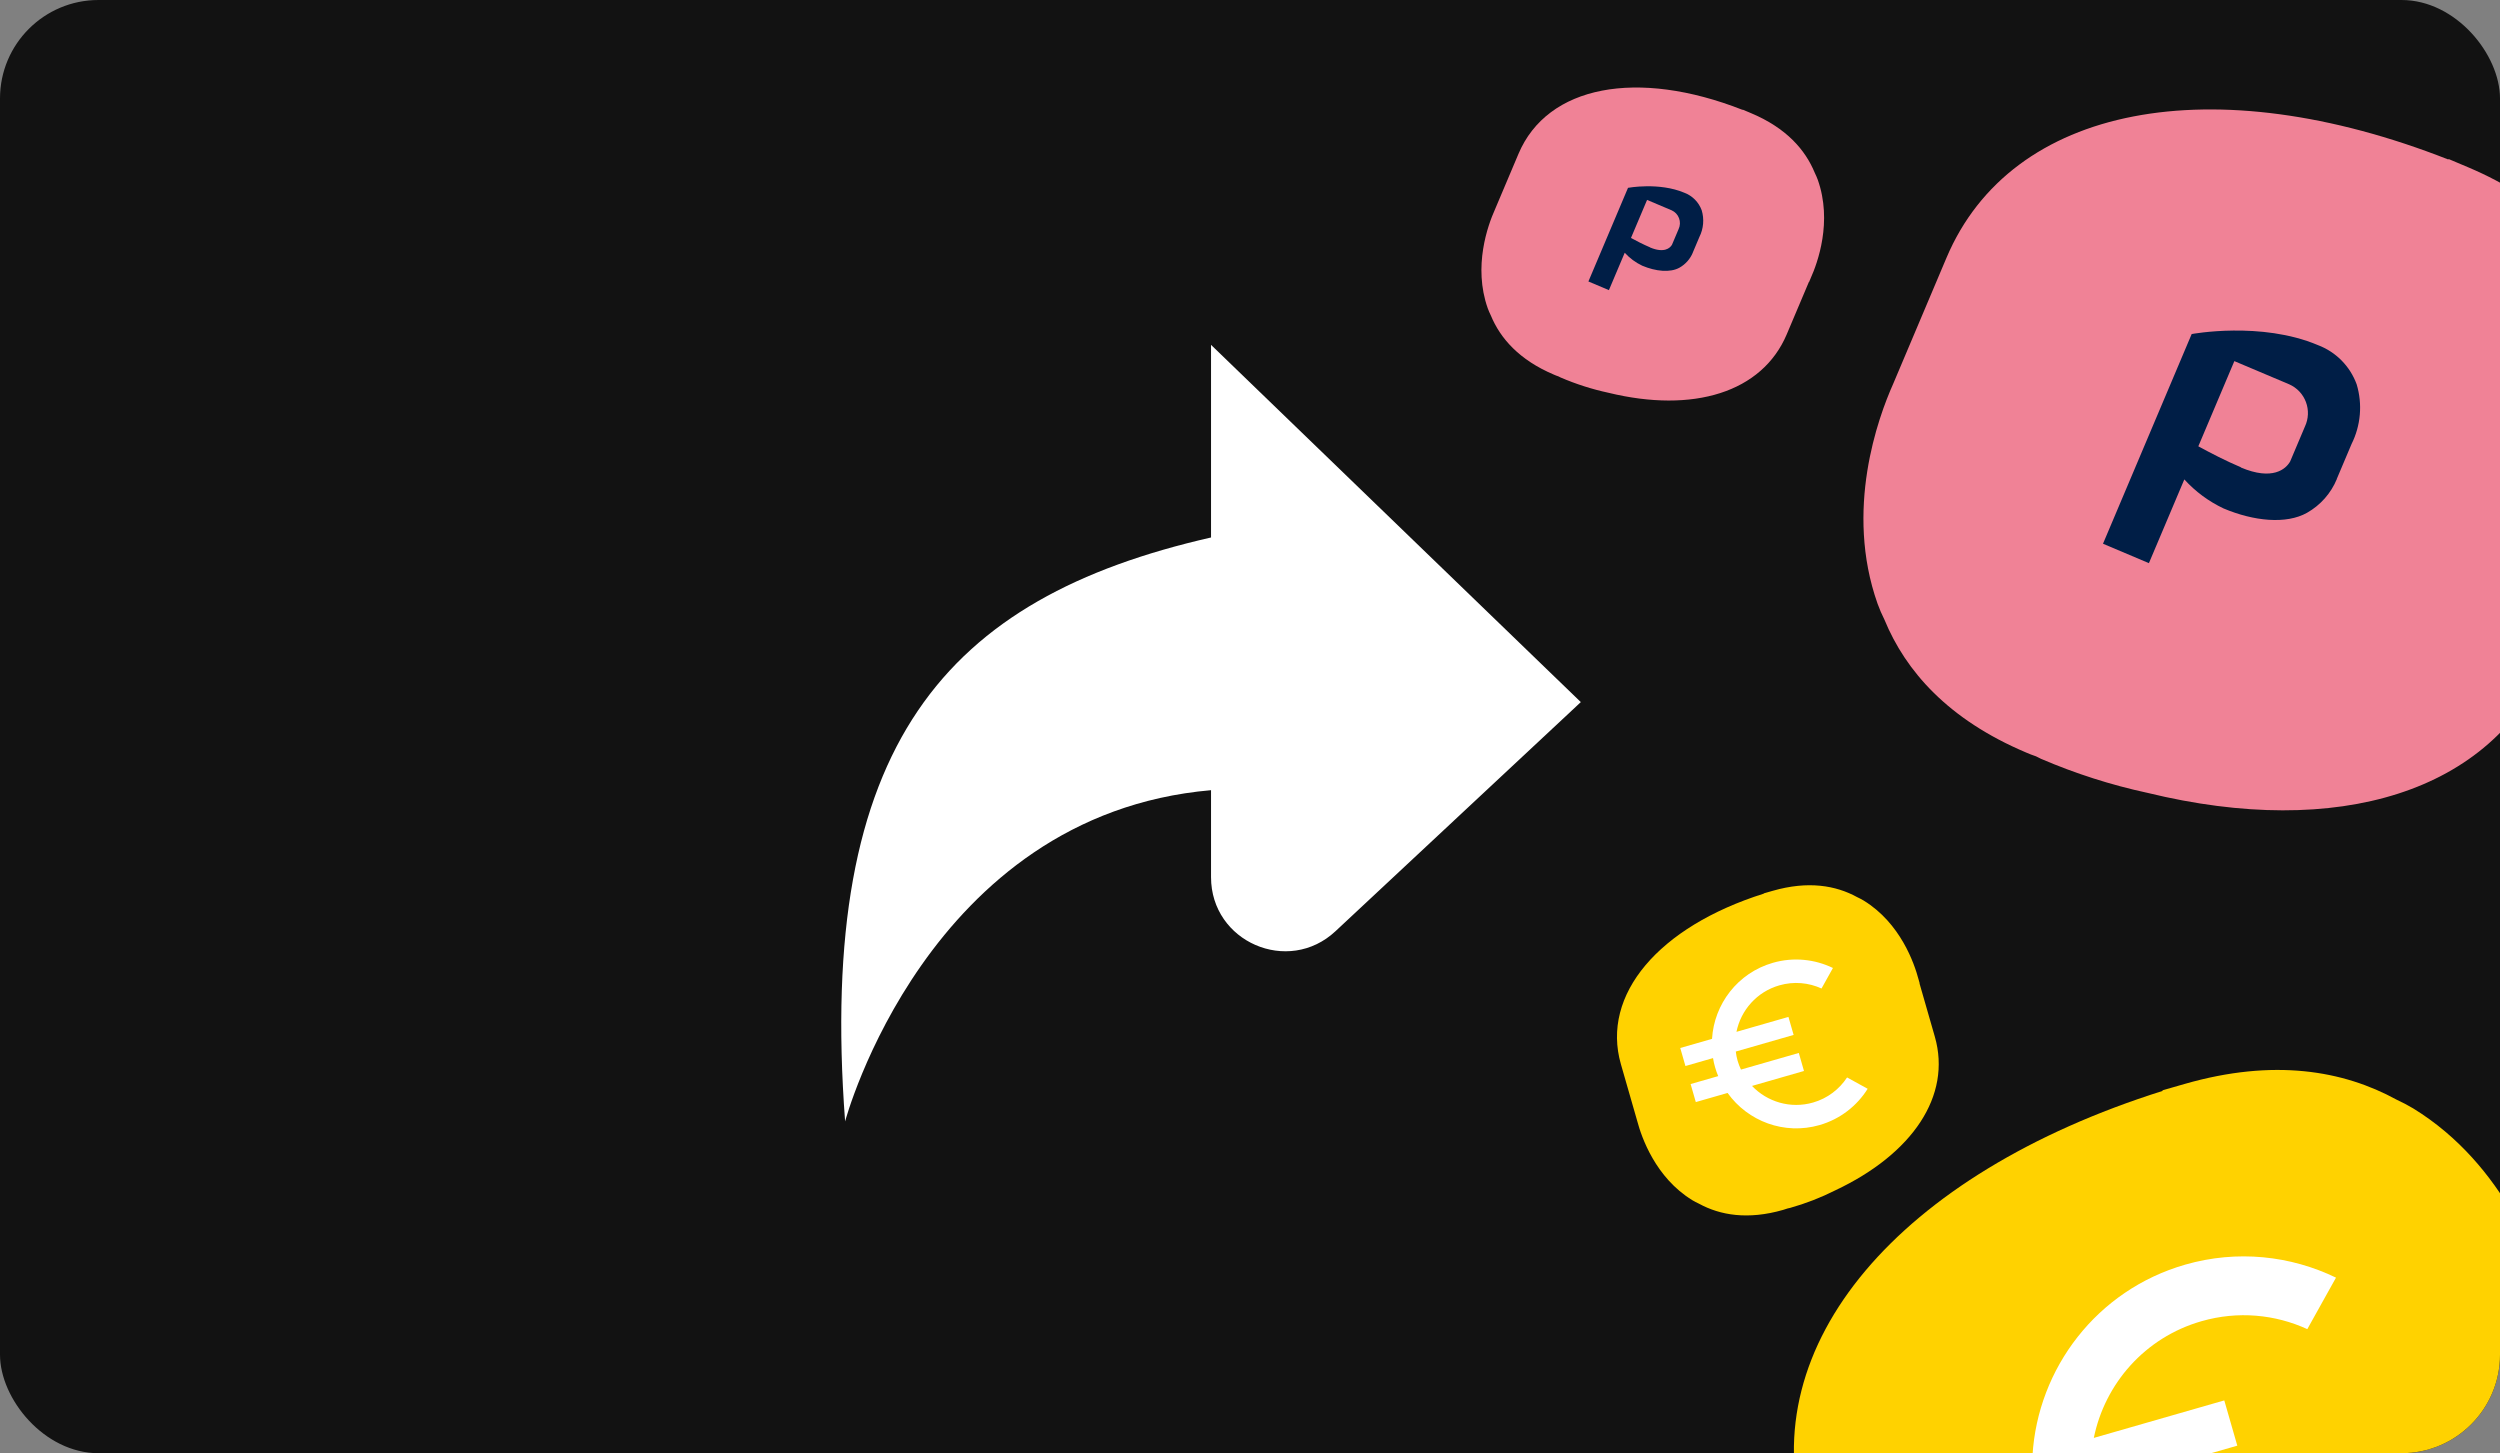<svg width="406" height="236" viewBox="0 0 406 236" fill="none" xmlns="http://www.w3.org/2000/svg">
<rect x="0" y="0" width="406" height="236" fill="#808080" stroke="none"/>
<g clip-path="url(#clip0_7525_239900)">
<rect width="406" height="236" rx="16" fill="#121212"/>
<path d="M421.772 88.49C421.939 88.093 422.138 87.622 422.373 87.069C424.88 81.489 430.321 66.532 424.937 51.333C424.615 50.466 424.249 49.617 423.84 48.787C420.403 40.423 413.523 32.536 400.816 27.162C400.159 26.884 399.524 26.616 398.878 26.343C398.462 26.166 398.076 26.003 397.649 25.823L397.614 25.906C359.3 10.848 326.623 17.009 316.113 41.857L308.07 60.876C307.907 61.262 307.708 61.732 307.474 62.286C304.977 67.87 299.535 82.827 304.915 98.037C305.238 98.926 305.612 99.796 306.036 100.642C309.471 108.981 316.371 116.851 329.026 122.203C329.568 122.432 330.068 122.644 330.642 122.825C330.923 122.944 331.172 123.111 331.453 123.23C337.03 125.627 342.825 127.48 348.759 128.763C379.679 136.308 404.712 128.652 413.648 107.523L421.709 88.463L421.772 88.49Z" fill="#F08296"/>
<g clip-path="url(#clip1_7525_239900)">
<path d="M363.931 75.89C361.488 74.856 358.958 73.546 357.008 72.48L362.859 58.646L371.772 62.415C372.393 62.69 372.953 63.086 373.419 63.58C373.885 64.075 374.247 64.658 374.485 65.295C374.723 65.933 374.831 66.612 374.804 67.292C374.776 67.973 374.614 68.641 374.325 69.259L371.925 74.934C371.232 76.179 369.056 78.094 363.918 75.921L363.931 75.89ZM379.485 77.798L381.886 72.123C383.392 69.109 383.692 65.635 382.723 62.414C382.192 60.96 381.354 59.638 380.268 58.539C379.181 57.44 377.87 56.589 376.424 56.043C367.198 52.141 355.928 54.25 355.928 54.25L341.527 88.302L348.983 91.455L354.734 77.857C356.529 79.831 358.694 81.433 361.105 82.571C366.024 84.651 371.288 85.173 374.656 83.28C376.845 82.041 378.556 80.102 379.514 77.773L379.485 77.798Z" fill="#001E46"/>
</g>
<path d="M293.794 45.794C293.869 45.617 293.958 45.407 294.063 45.159C295.183 42.668 297.613 35.988 295.208 29.2C295.064 28.813 294.901 28.433 294.718 28.063C293.183 24.328 290.111 20.805 284.436 18.405C284.142 18.281 283.859 18.161 283.57 18.039C283.384 17.961 283.212 17.888 283.021 17.807L283.006 17.845C265.895 11.119 251.301 13.871 246.608 24.968L243.016 33.462C242.943 33.634 242.854 33.844 242.749 34.092C241.634 36.585 239.204 43.265 241.606 50.058C241.751 50.455 241.918 50.843 242.107 51.221C243.641 54.945 246.723 58.46 252.375 60.85C252.616 60.953 252.84 61.047 253.096 61.128C253.222 61.181 253.333 61.256 253.458 61.309C255.949 62.38 258.537 63.207 261.187 63.78C274.996 67.15 286.176 63.73 290.167 54.294L293.767 45.782L293.794 45.794Z" fill="#F08296"/>
<g clip-path="url(#clip2_7525_239900)">
<path d="M267.963 40.167C266.872 39.705 265.742 39.12 264.871 38.644L267.484 32.466L271.465 34.149C271.742 34.272 271.992 34.449 272.2 34.67C272.408 34.89 272.57 35.151 272.676 35.435C272.782 35.72 272.831 36.023 272.819 36.327C272.806 36.631 272.734 36.93 272.605 37.206L271.533 39.74C271.224 40.296 270.252 41.151 267.957 40.181L267.963 40.167ZM274.909 41.019L275.981 38.484C276.654 37.139 276.788 35.587 276.356 34.148C276.118 33.499 275.744 32.909 275.259 32.418C274.773 31.927 274.188 31.547 273.542 31.303C269.422 29.561 264.389 30.503 264.389 30.503L257.957 45.71L261.287 47.118L263.856 41.045C264.657 41.927 265.624 42.642 266.701 43.151C268.898 44.08 271.249 44.313 272.753 43.467C273.73 42.914 274.494 42.048 274.922 41.008L274.909 41.019Z" fill="#001E46"/>
</g>
<path d="M414.724 213.736C414.594 213.283 414.44 212.747 414.258 212.116C412.555 205.653 406.902 189.208 391.886 179.994C391.017 179.48 390.122 179.009 389.205 178.585C380.539 173.841 369.275 171.868 354.787 176.032C354.039 176.247 353.315 176.455 352.579 176.667C352.104 176.804 351.664 176.93 351.177 177.07L351.205 177.165C308.309 190.695 284.781 218.378 292.925 246.709L299.158 268.392C299.284 268.832 299.438 269.369 299.62 270C301.335 276.459 306.988 292.904 322.008 302.13C322.893 302.663 323.809 303.145 324.75 303.573C333.397 308.297 344.666 310.243 359.094 306.095C359.712 305.918 360.282 305.754 360.894 305.514C361.215 305.421 361.541 305.392 361.861 305.3C368.246 303.505 374.443 301.098 380.365 298.111C411.817 283.279 427.824 259.576 420.899 235.487L414.653 213.756L414.724 213.736Z" fill="#FFD200"/>
<path d="M371.26 262.34C362.053 264.987 352.56 262.066 346.375 255.567L367.562 249.477L365.45 242.127L341.873 248.904C341.346 247.762 340.863 246.568 340.504 245.318C340.145 244.069 339.92 242.801 339.76 241.553L363.337 234.776L361.224 227.426L340.036 233.516C341.826 224.725 348.301 217.214 357.526 214.563C363.462 212.856 369.506 213.467 374.707 215.851L379.366 207.489C372.017 203.931 363.357 202.939 354.885 205.375C340.497 209.51 330.923 222.23 330.076 236.379L317.121 240.103L319.234 247.453L330.48 244.221C330.682 245.476 330.957 246.71 331.316 247.959C331.675 249.209 332.097 250.401 332.593 251.571L321.347 254.804L323.46 262.154L336.415 258.43C344.646 269.971 359.513 275.664 373.901 271.528C382.372 269.093 389.184 263.654 393.522 256.737L385.129 252.107C381.988 256.889 377.195 260.634 371.26 262.34Z" fill="white"/>
<path d="M311.756 159.69C311.704 159.51 311.642 159.296 311.57 159.044C310.892 156.47 308.64 149.919 302.658 146.248C302.311 146.043 301.955 145.856 301.59 145.687C298.137 143.797 293.65 143.011 287.879 144.67C287.581 144.756 287.292 144.838 286.999 144.923C286.81 144.977 286.634 145.027 286.441 145.083L286.451 145.121C269.363 150.511 259.99 161.539 263.234 172.825L265.717 181.463C265.768 181.639 265.829 181.852 265.901 182.104C266.585 184.677 268.837 191.228 274.82 194.904C275.173 195.116 275.538 195.308 275.912 195.478C279.357 197.36 283.847 198.136 289.594 196.483C289.84 196.413 290.067 196.347 290.311 196.252C290.439 196.215 290.569 196.203 290.697 196.167C293.24 195.452 295.709 194.492 298.068 193.303C310.598 187.394 316.974 177.951 314.216 168.355L311.727 159.698L311.756 159.69Z" fill="#FFD200"/>
<path d="M294.44 179.052C290.773 180.107 286.991 178.943 284.527 176.354L292.967 173.928L292.126 171L282.733 173.7C282.523 173.245 282.331 172.769 282.188 172.271C282.045 171.774 281.955 171.268 281.892 170.772L291.284 168.072L290.442 165.144L282.002 167.57C282.715 164.068 285.294 161.076 288.969 160.019C291.334 159.34 293.742 159.583 295.814 160.532L297.67 157.201C294.742 155.784 291.292 155.389 287.917 156.359C282.185 158.007 278.371 163.073 278.034 168.71L272.873 170.194L273.715 173.122L278.195 171.834C278.275 172.334 278.385 172.826 278.528 173.324C278.671 173.821 278.839 174.296 279.037 174.762L274.556 176.05L275.398 178.978L280.559 177.495C283.838 182.092 289.761 184.36 295.492 182.713C298.867 181.743 301.581 179.576 303.309 176.82L299.965 174.976C298.714 176.881 296.805 178.373 294.44 179.052Z" fill="white"/>
<path fill-rule="evenodd" clip-rule="evenodd" d="M196.672 87.287V56.006L256.724 114.022L216.88 151.232C209.204 158.401 196.672 152.958 196.672 142.454V128.326C150.536 132.348 137.245 182.114 137.245 182.114C132.643 120.84 153.575 97.116 196.672 87.287Z" fill="white"/>
</g>
<defs>
<clipPath id="clip0_7525_239900">
<rect width="406" height="236" rx="16" fill="white"/>
</clipPath>
<clipPath id="clip1_7525_239900">
<rect width="57.75" height="57.75" fill="white" transform="translate(349.575 36.842) rotate(22.925)"/>
</clipPath>
<clipPath id="clip2_7525_239900">
<rect width="25.791" height="25.791" fill="white" transform="translate(261.551 22.729) rotate(22.925)"/>
</clipPath>
</defs>
</svg>
